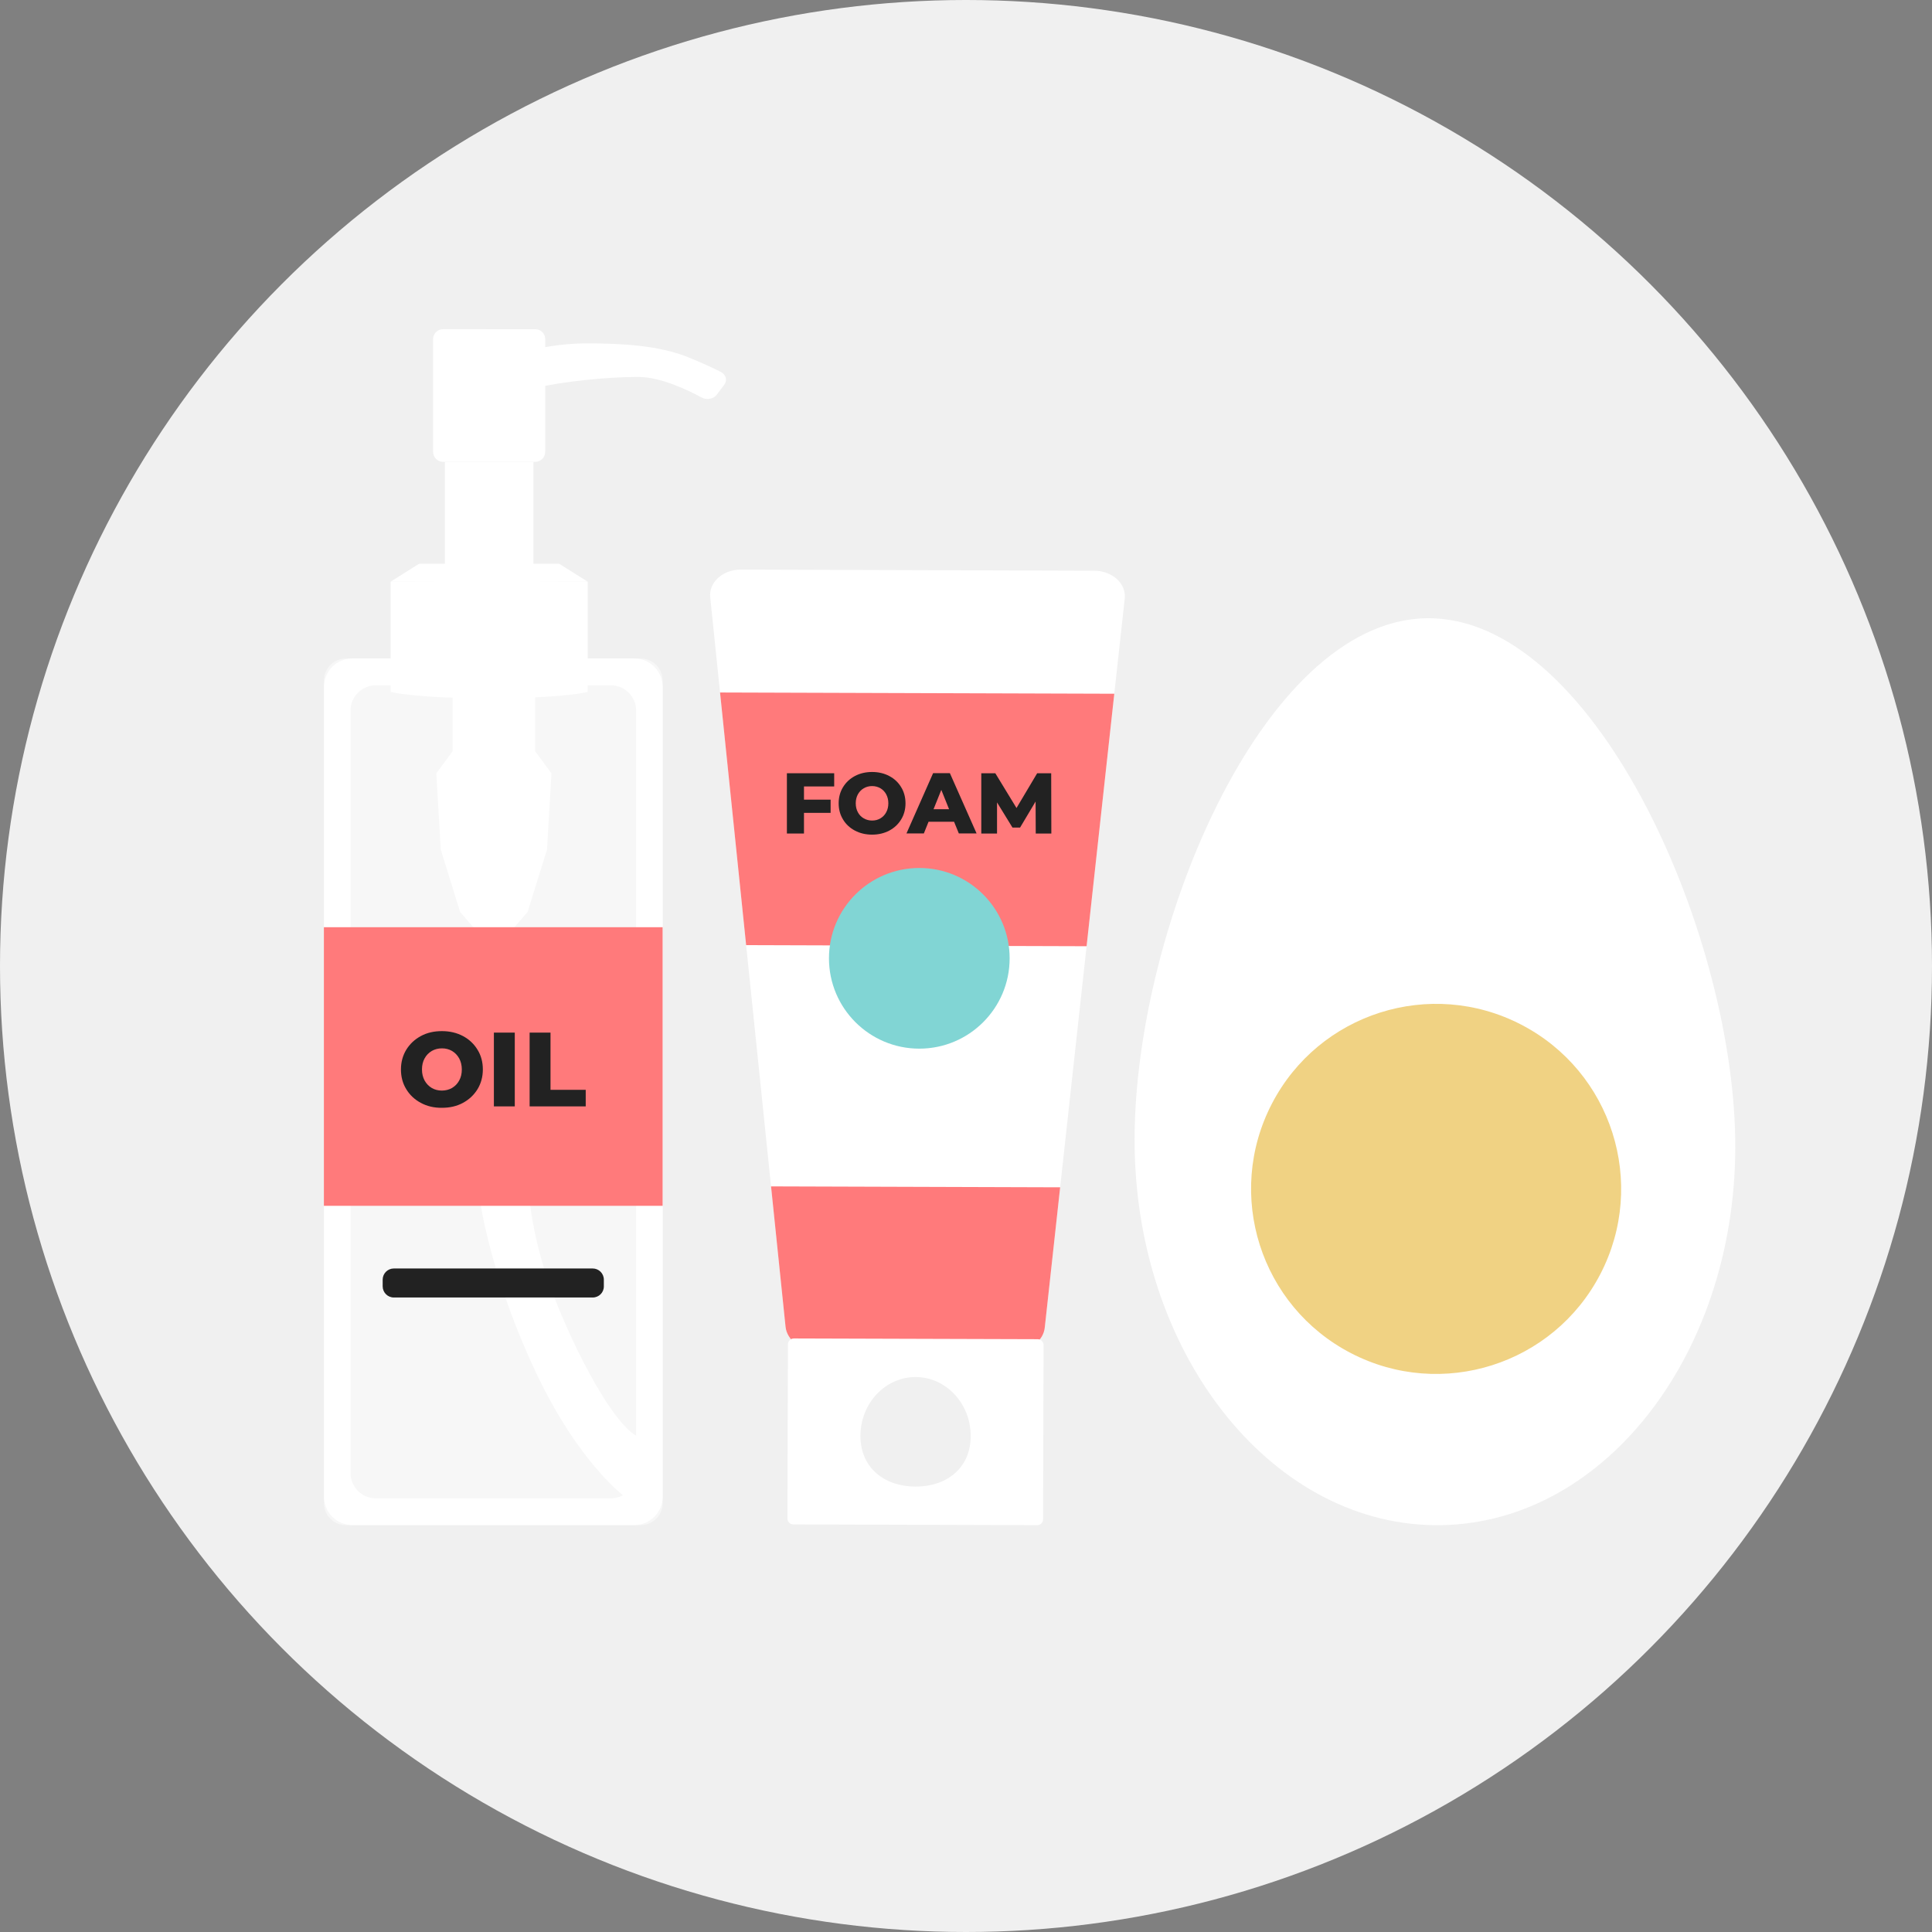 <?xml version="1.0" encoding="utf-8"?>
<!-- Generator: Adobe Illustrator 27.4.0, SVG Export Plug-In . SVG Version: 6.00 Build 0)  -->
<svg version="1.1" id="Слой_1" xmlns="http://www.w3.org/2000/svg" xmlns:xlink="http://www.w3.org/1999/xlink" x="0px" y="0px"
	 viewBox="0 0 259 259" style="enable-background:new 0 0 259 259;" xml:space="preserve">
<rect x="0" y="0" width="259" height="259" fill="#808080" stroke="none"/>
<style type="text/css">
	.st0{fill:#F0F0F0;}
	.st1{fill:#F0D283;}
	.st2{fill:#222222;}
	.st3{fill:#81D5D4;}
	.st4{fill:#FFFFFF;}
	.st5{fill:#FF7A7B;}
	.st6{opacity:0.46;}
	.st7{clip-path:url(#SVGID_00000003084496476247772820000016718596901641942946_);}
	.st8{clip-path:url(#SVGID_00000082329613140149774370000007813220893604395651_);}
	.st9{clip-path:url(#SVGID_00000147902384059021038410000009761426673728029101_);}
	.st10{clip-path:url(#SVGID_00000003084966682522808710000012559432654372575111_);}
	.st11{clip-path:url(#SVGID_00000022531176913349856990000006948242603960884901_);}
	.st12{clip-path:url(#SVGID_00000088818372684999034140000011639702500512616123_);}
	.st13{fill:#4E4E4E;}
	.st14{fill-rule:evenodd;clip-rule:evenodd;fill:#FF7A7B;}
	.st15{fill-rule:evenodd;clip-rule:evenodd;fill:#81D5D4;}
	.st16{fill-rule:evenodd;clip-rule:evenodd;fill:#272727;}
	.st17{fill-rule:evenodd;clip-rule:evenodd;fill:#FFFFFF;}
	.st18{fill-rule:evenodd;clip-rule:evenodd;fill:#F0D283;}
	.st19{clip-path:url(#SVGID_00000072985416348086758400000013460205781657569206_);}
	.st20{clip-path:url(#SVGID_00000165233033512225920190000015214635574680452012_);}
	.st21{opacity:0.47;}
	.st22{clip-path:url(#SVGID_00000084487872254481157830000016957596752379375020_);}
	.st23{clip-path:url(#SVGID_00000164486759745563530290000000749298724800314038_);}
	.st24{fill:#272727;}
	.st25{clip-path:url(#SVGID_00000013176874231912595700000017371467145302078870_);}
	.st26{clip-path:url(#SVGID_00000036943874149124473650000004085582257793429923_);}
	.st27{fill:none;}
	.st28{clip-path:url(#SVGID_00000168101990894481568020000017947836708531861895_);}
	.st29{clip-path:url(#SVGID_00000163791871558621799810000008310222780906942870_);}
	.st30{clip-path:url(#SVGID_00000027577132390150983660000011875964131132461750_);}
	.st31{clip-path:url(#SVGID_00000181066295351766400970000015125369178757439142_);}
	.st32{clip-path:url(#SVGID_00000083800858446981777980000016804424627320088964_);}
	.st33{clip-path:url(#SVGID_00000047034133399458936490000014786433843145424317_);}
	.st34{clip-path:url(#SVGID_00000106112797469570143900000001665146378720706747_);}
</style>
<g>
	<g>
		<g>
			<g>
				<circle class="st0" cx="129.5" cy="129.5" r="129.5"/>
			</g>
		</g>
	</g>
	<g>
		<g>
			<path class="st4" d="M84.18,200.97c0,0-5.59-3.76-11.28-14.84c-4.19-8.16-8.3-20.03-8.9-28.19h6.75c0,0,0.12,6.23,2.7,13.65
				c2.57,7.42,8.51,19.49,12.21,21.07l2.03,0.2C87.7,192.86,86.51,199.69,84.18,200.97z"/>
		</g>
		<g>
			<polygon class="st4" points="60.67,100.72 60.67,91.77 66.21,91.77 71.75,91.77 71.75,100.72 73.93,103.67 73.33,113.9 
				70.73,122.26 68.28,125.08 66.21,125.08 64.13,125.08 61.68,122.26 59.09,113.9 58.49,103.67 			"/>
		</g>
		<g>
			<path class="st4" d="M97.1,51.57l-1,1.33c-0.44,0.59-1.36,0.76-2.06,0.38c-1.86-1.01-5.49-2.75-8.5-2.75
				c-4.24,0-10.32,0.64-13.74,1.48c-2.61,0.64-2.42-2.43-2.19-3.92c0.08-0.48,0.47-0.88,1.02-1.02c1.43-0.37,4.48-1.04,8-1.04
				c4.9,0,9.79,0.3,13.68,1.88c1.99,0.81,3.39,1.48,4.29,1.93C97.33,50.21,97.54,50.98,97.1,51.57z"/>
		</g>
		<g>
			<path class="st4" d="M65.58,77.84l13.21,0.15v14.77c0,0-3.16,0.85-13.21,0.85c-10.05,0-13.21-0.85-13.21-0.85V77.98L65.58,77.84z
				"/>
		</g>
		<g>
			<rect x="59.64" y="61.91" class="st4" width="11.87" height="13.75"/>
		</g>
		<g>
			<path class="st4" d="M59.39,61.91h12.37c0.74,0,1.33-0.6,1.33-1.33V45.46c0-0.74-0.6-1.33-1.33-1.33H59.39
				c-0.74,0-1.33,0.6-1.33,1.33v15.11C58.06,61.31,58.66,61.91,59.39,61.91z"/>
		</g>
		<g>
			<polygon class="st4" points="56.19,75.57 65.58,75.57 74.96,75.57 78.78,77.98 65.58,77.98 52.37,77.98 			"/>
		</g>
		<g class="st6">
			<path class="st4" d="M85.89,204.46H46.37c-1.63,0-2.94-1.32-2.94-2.94V91.22c0-1.63,1.32-2.94,2.94-2.94h39.52
				c1.63,0,2.94,1.32,2.94,2.94v110.3C88.84,203.14,87.52,204.46,85.89,204.46z"/>
		</g>
		<g>
			<path class="st4" d="M85.02,88.27H47.24c-2.11,0-3.81,1.71-3.81,3.81v108.56c0,2.11,1.71,3.81,3.81,3.81h37.79
				c2.11,0,3.81-1.71,3.81-3.81V92.09C88.84,89.98,87.13,88.27,85.02,88.27z M85.28,197.47c0,1.87-1.52,3.39-3.39,3.39H50.38
				c-1.87,0-3.39-1.52-3.39-3.39V95.26c0-1.87,1.52-3.39,3.39-3.39h31.51c1.87,0,3.39,1.52,3.39,3.39V197.47z"/>
		</g>
		<g>
			<rect x="43.42" y="124.3" class="st5" width="45.41" height="37.35"/>
		</g>
		<g>
			<path class="st2" d="M79.46,173.94H52.8c-0.83,0-1.5-0.67-1.5-1.5v-0.89c0-0.83,0.67-1.5,1.5-1.5h26.65c0.83,0,1.5,0.67,1.5,1.5
				v0.89C80.96,173.27,80.29,173.94,79.46,173.94z"/>
		</g>
		<g>
			<g>
				<path class="st2" d="M56.42,147.85c-0.83-0.44-1.49-1.06-1.96-1.84c-0.48-0.78-0.71-1.66-0.71-2.64c0-0.98,0.24-1.86,0.71-2.64
					c0.48-0.78,1.13-1.39,1.96-1.84s1.77-0.66,2.82-0.66c1.05,0,1.99,0.22,2.82,0.66s1.49,1.06,1.96,1.84
					c0.48,0.78,0.71,1.66,0.71,2.64c0,0.98-0.24,1.86-0.71,2.64c-0.48,0.78-1.13,1.39-1.96,1.84s-1.77,0.66-2.82,0.66
					C58.19,148.52,57.25,148.3,56.42,147.85z M60.6,145.85c0.4-0.24,0.73-0.57,0.96-1c0.24-0.43,0.35-0.92,0.35-1.48
					c0-0.56-0.12-1.05-0.35-1.48c-0.24-0.43-0.56-0.76-0.96-1c-0.41-0.24-0.86-0.35-1.36-0.35c-0.5,0-0.95,0.12-1.36,0.35
					c-0.4,0.24-0.73,0.57-0.96,1c-0.24,0.43-0.35,0.92-0.35,1.48c0,0.56,0.12,1.05,0.35,1.48c0.24,0.43,0.56,0.76,0.96,1
					c0.41,0.24,0.86,0.35,1.36,0.35C59.74,146.2,60.19,146.08,60.6,145.85z"/>
			</g>
			<g>
				<path class="st2" d="M66.21,138.43h2.8v9.89h-2.8V138.43z"/>
			</g>
			<g>
				<path class="st2" d="M71,138.43h2.8v7.67h4.72v2.22H71V138.43z"/>
			</g>
		</g>
	</g>
	<g>
		<g>
			<path class="st1" d="M134.72,91.28c0,1.75-1.42,3.16-3.16,3.16c-1.75,0-3.16-1.42-3.16-3.16c0-1.75,1.42-3.16,3.16-3.16
				C133.3,88.11,134.72,89.53,134.72,91.28z"/>
		</g>
		<g>
			<g>
				<path class="st4" d="M135.97,181.09L109.4,181c-2.13-0.01-3.9-1.37-4.09-3.13l-10.1-97.8c-0.21-2,1.69-3.72,4.11-3.71
					l47.38,0.15c2.41,0.01,4.3,1.73,4.08,3.73l-10.72,97.73C139.88,179.74,138.1,181.09,135.97,181.09z"/>
			</g>
			<g>
				<defs>
					<path id="SVGID_1_" d="M135.97,181.09L109.4,181c-2.13-0.01-3.9-1.37-4.09-3.13l-10.1-97.8c-0.21-2,1.69-3.72,4.11-3.71
						l47.38,0.15c2.41,0.01,4.3,1.73,4.08,3.73l-10.72,97.73C139.88,179.74,138.1,181.09,135.97,181.09z"/>
				</defs>
				<clipPath id="SVGID_00000035523342022309808410000015988453945296286621_">
					<use xlink:href="#SVGID_1_"  style="overflow:visible;"/>
				</clipPath>
				<g style="clip-path:url(#SVGID_00000035523342022309808410000015988453945296286621_);">
					
						<rect x="94.07" y="92.92" transform="matrix(1 3.166645e-03 -3.166645e-03 1 0.348 -0.392)" class="st5" width="59.94" height="33.86"/>
				</g>
				<g style="clip-path:url(#SVGID_00000035523342022309808410000015988453945296286621_);">
					
						<rect x="94.11" y="159.11" transform="matrix(1 3.166675e-03 -3.166675e-03 1 0.545 -0.392)" class="st5" width="59.94" height="25.5"/>
				</g>
			</g>
			<g>
				<path class="st4" d="M139.04,204.46l-32.69-0.1c-0.44,0-0.79-0.36-0.79-0.79l0.07-23.35c0-0.44,0.36-0.79,0.79-0.79l32.69,0.1
					c0.44,0,0.79,0.36,0.79,0.79l-0.07,23.35C139.83,204.11,139.48,204.46,139.04,204.46z"/>
			</g>
			<g>
				<g>
					<g>
						<path class="st0" d="M130.13,192.53c-0.01,4.36-3.33,6.78-7.41,6.76c-4.08-0.01-7.38-2.45-7.37-6.81
							c0.01-4.36,3.33-7.89,7.42-7.88C126.84,184.62,130.14,188.17,130.13,192.53z"/>
					</g>
				</g>
			</g>
			<g>
				<g>
					<path class="st2" d="M107.78,105.42v1.78h3.57v1.77h-3.57v2.77h-2.29v-8.08h6.34v1.77H107.78z"/>
				</g>
				<g>
					<path class="st2" d="M114.61,111.35c-0.68-0.36-1.22-0.86-1.6-1.5c-0.39-0.64-0.58-1.36-0.58-2.16c0-0.8,0.19-1.52,0.58-2.16
						c0.39-0.64,0.92-1.14,1.6-1.5c0.68-0.36,1.45-0.54,2.3-0.54c0.85,0,1.62,0.18,2.3,0.54c0.68,0.36,1.22,0.86,1.6,1.5
						c0.39,0.64,0.58,1.36,0.58,2.16c0,0.8-0.19,1.52-0.58,2.16c-0.39,0.64-0.92,1.14-1.6,1.5c-0.68,0.36-1.45,0.54-2.3,0.54
						C116.06,111.89,115.29,111.71,114.61,111.35z M118.02,109.71c0.33-0.19,0.59-0.46,0.78-0.81c0.19-0.35,0.29-0.75,0.29-1.21
						s-0.1-0.86-0.29-1.21c-0.19-0.35-0.45-0.62-0.78-0.81c-0.33-0.19-0.7-0.29-1.11-0.29c-0.41,0-0.78,0.1-1.11,0.29
						c-0.33,0.19-0.59,0.46-0.79,0.81c-0.19,0.35-0.29,0.75-0.29,1.21s0.1,0.86,0.29,1.21c0.19,0.35,0.45,0.62,0.79,0.81
						c0.33,0.19,0.7,0.29,1.11,0.29C117.32,110,117.69,109.91,118.02,109.71z"/>
				</g>
				<g>
					<path class="st2" d="M127.9,110.16h-3.42l-0.63,1.57h-2.33l3.57-8.08h2.25l3.58,8.08h-2.38L127.9,110.16z M127.23,108.48
						l-1.04-2.59l-1.04,2.59H127.23z"/>
				</g>
				<g>
					<path class="st2" d="M138.85,111.73l-0.02-4.28l-2.08,3.49h-1.02l-2.07-3.37v4.17h-2.11v-8.08h1.88l2.84,4.66l2.77-4.66h1.88
						l0.02,8.08H138.85z"/>
				</g>
			</g>
		</g>
		<g>
			<circle class="st3" cx="123.24" cy="128.47" r="12.11"/>
		</g>
	</g>
	<g>
		<g>
			<path class="st4" d="M232.62,152.61c0.46,28.27-17.19,51.49-39.42,51.85s-40.63-22.27-41.09-50.54
				c-0.46-28.27,16.88-70.68,39.11-71.04C213.46,82.51,232.16,124.34,232.62,152.61z"/>
		</g>
		<g>
			
				<ellipse transform="matrix(0.46 -0.888 0.888 0.46 -37.481 257.013)" class="st1" cx="192.47" cy="159.31" rx="24.8" ry="24.8"/>
		</g>
	</g>
</g>
</svg>
